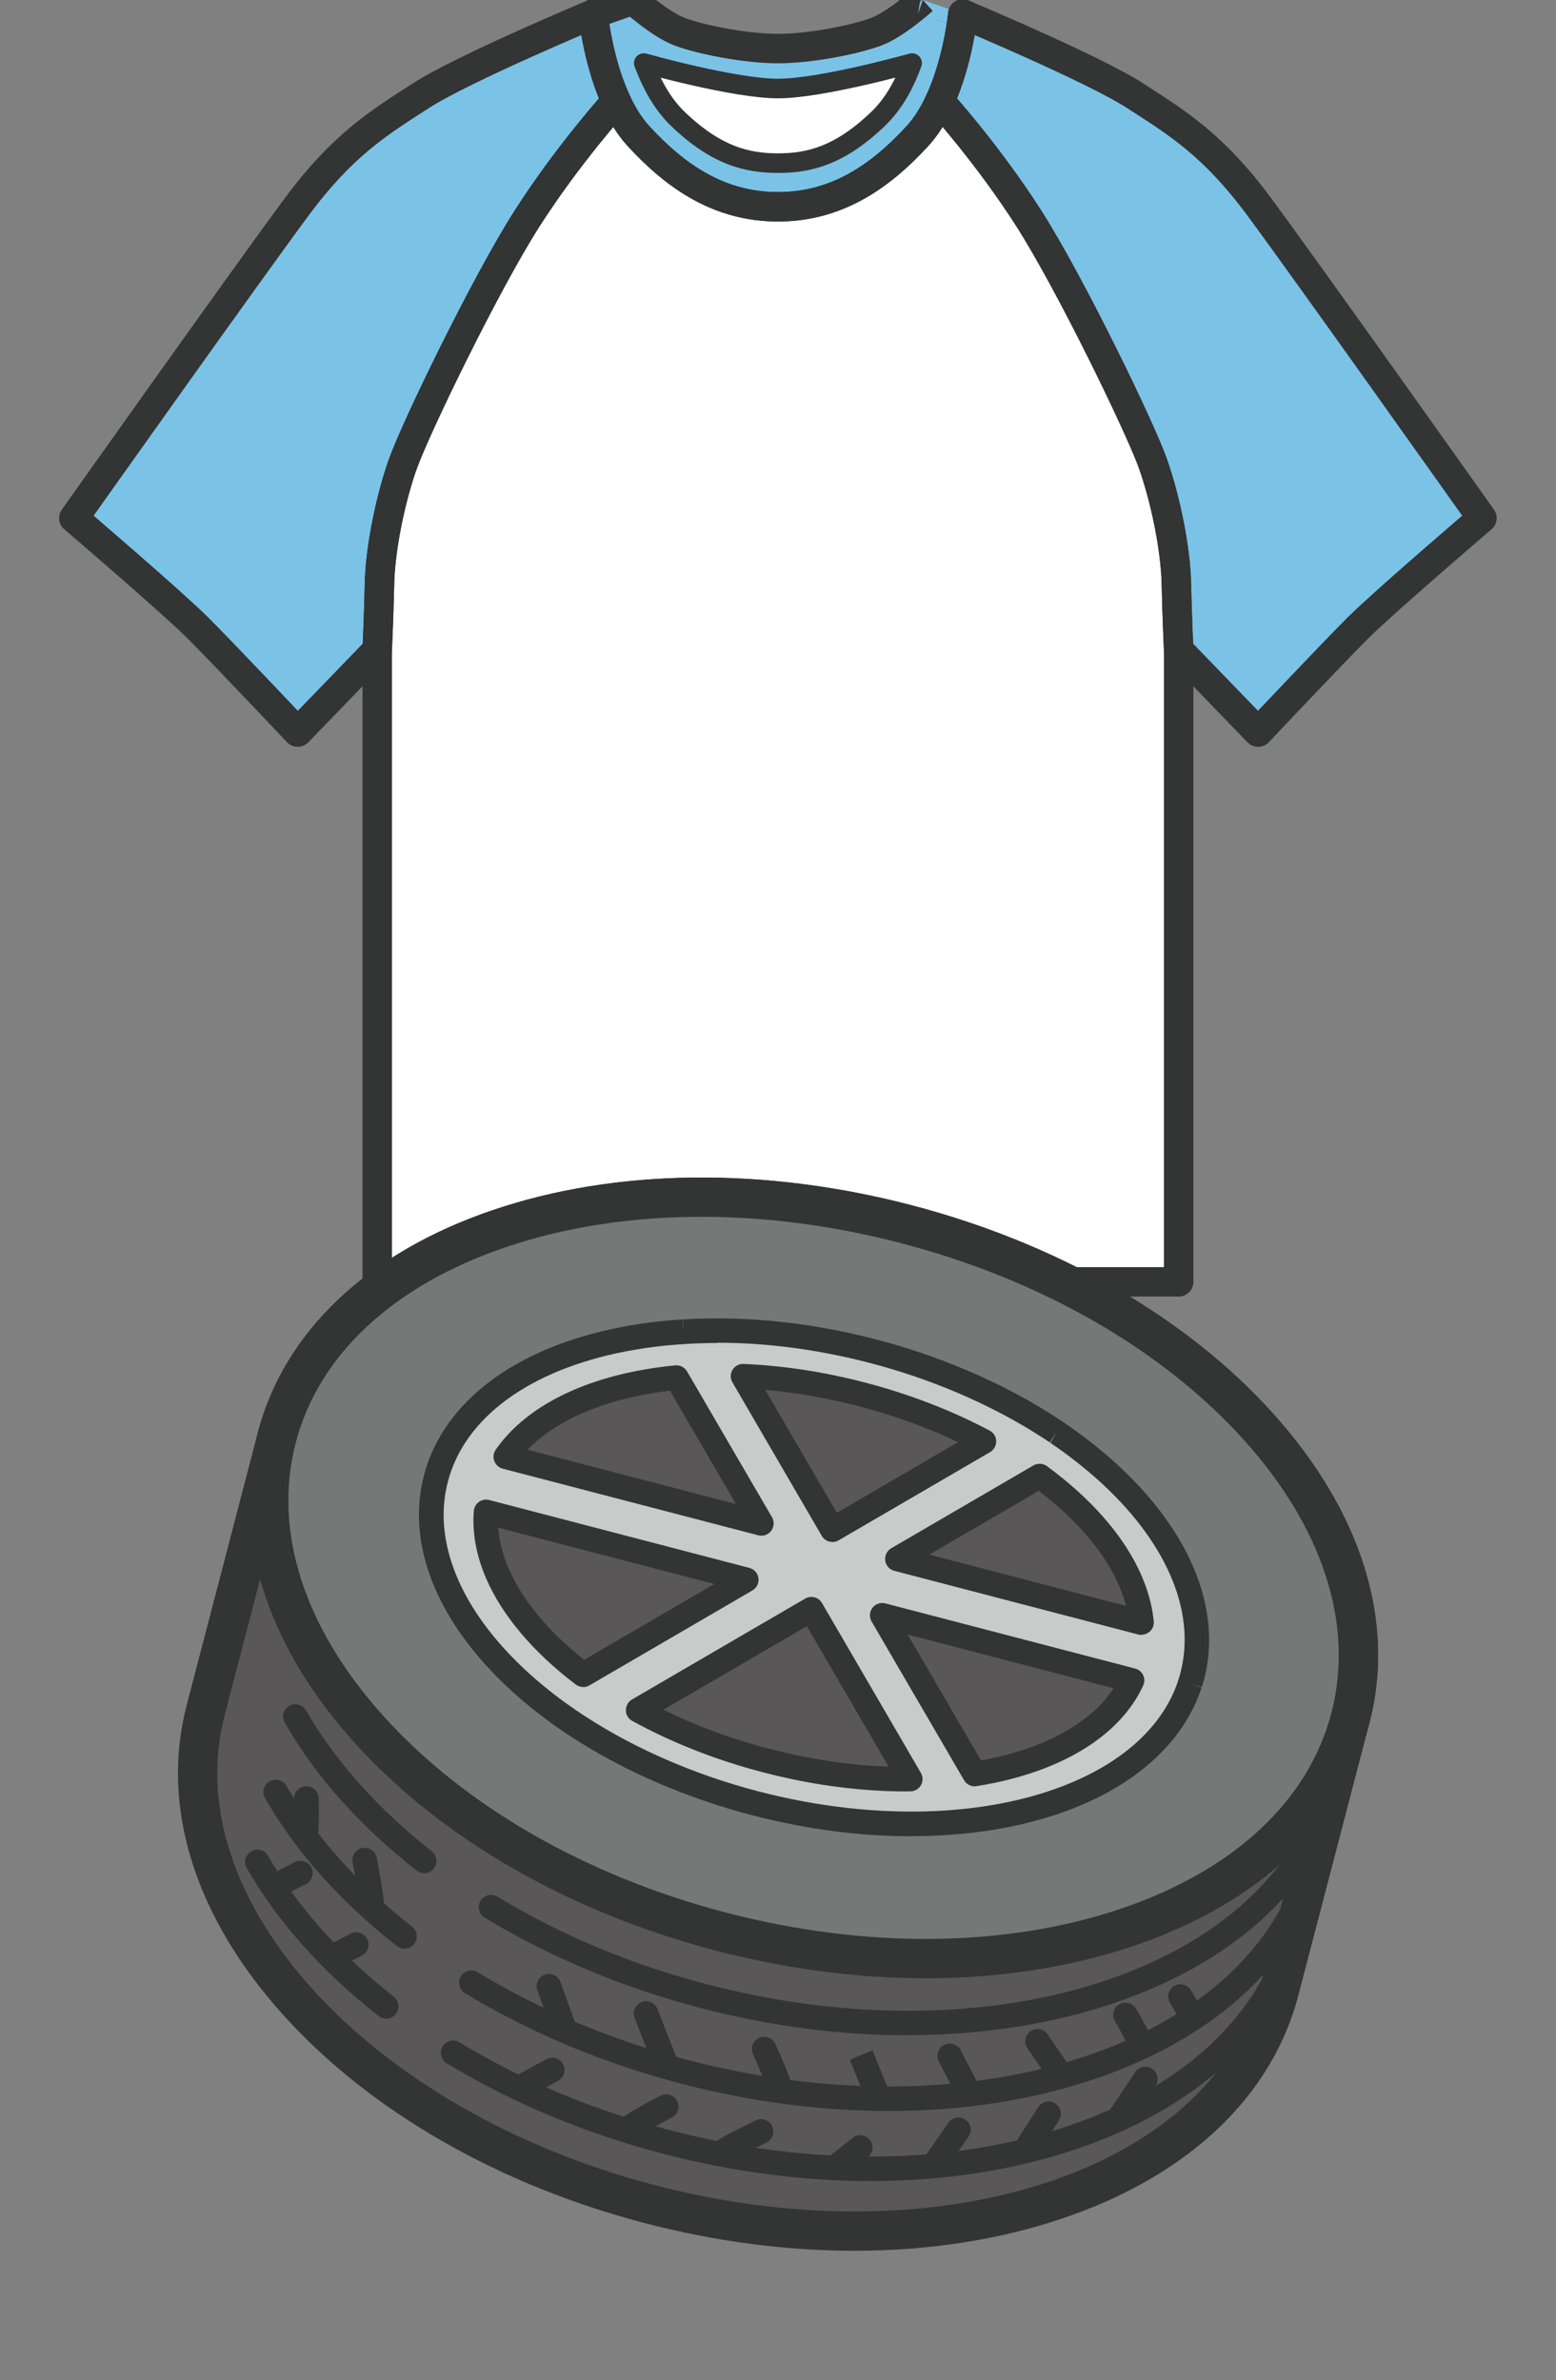 <?xml version="1.0" encoding="UTF-8"?>
<svg id="_レイヤー_1" data-name=" レイヤー 1" xmlns="http://www.w3.org/2000/svg" viewBox="0 0 164.33 251.36">
  <rect x="0" y="0" width="164.33" height="251.36" fill="#808080" stroke="none"/>
  <defs>
    <style>
      .cls-1 {
        stroke-width: 3.11px;
      }

      .cls-1, .cls-2 {
        fill: none;
        stroke: #333434;
        stroke-linecap: round;
        stroke-linejoin: round;
      }

      .cls-3 {
        fill: #fff;
      }

      .cls-4 {
        fill: #333434;
      }

      .cls-5 {
        fill: #c9cbca;
      }

      .cls-6 {
        fill: #d1e9f7;
      }

      .cls-7 {
        fill: #595757;
      }

      .cls-8 {
        fill: #767777;
      }

      .cls-9 {
        fill: #7ac3e7;
      }

      .cls-2 {
        stroke-width: 2.07px;
      }
    </style>
  </defs>
  <g>
    <path class="cls-6" d="M98.21,12.62s-.01,.02-.02,.03c0-.01,.01-.02,.02-.03Z"/>
    <path class="cls-6" d="M66.76,13.55s-.02-.02-.02-.03c0,.01,.02,.02,.02,.03Z"/>
    <path class="cls-6" d="M97.6,13.52s-.02,.02-.02,.03c0-.01,.02-.02,.02-.03Z"/>
    <path class="cls-6" d="M66.14,12.65s-.01-.02-.02-.03c0,.01,.01,.02,.02,.03Z"/>
    <path class="cls-3" d="M82.16,17.23c3.27,0,6.53-.78,10.6-4.7,1.71-1.64,2.84-3.85,3.57-5.87-.03,0-9.55,2.69-14.17,2.69s-14.14-2.68-14.17-2.69c.74,2.01,1.87,4.22,3.57,5.87,4.06,3.91,7.32,4.7,10.6,4.7Z"/>
    <path class="cls-3" d="M121.77,48.98c-1.36-3.83-8.69-18.96-13.07-25.84-4.38-6.87-9.45-12.46-9.45-12.46h0c-.15,.33-.32,.67-.49,.99v.02c-.17,.32-.35,.63-.54,.93,0,.01-.01,.02-.02,.03-.19,.3-.39,.59-.6,.87,0,.01-.02,.02-.02,.03-.21,.28-.43,.55-.67,.8-3.99,4.35-8.6,7.48-14.74,7.48s-10.76-3.13-14.74-7.48c-.23-.25-.45-.52-.67-.8,0-.01-.02-.02-.02-.03-.21-.28-.41-.57-.6-.87,0-.01-.01-.02-.02-.03-.19-.3-.37-.62-.54-.94v-.02c-.17-.32-.34-.65-.49-.99h0s-5.06,5.59-9.45,12.46c-4.38,6.87-11.72,22.01-13.07,25.84-1.36,3.83-2.39,9.05-2.47,12.61-.08,3.56-.24,7.05-.24,7.05v66.74H124.48V68.64s-.16-3.48-.24-7.05c-.08-3.57-1.12-8.79-2.47-12.61Z"/>
    <path class="cls-9" d="M132.93,21.75c-4.78-6.44-8.61-8.79-13.07-11.66S101.69,1.48,101.69,1.48L97.47,0s-2.87,2.61-5.02,3.39c-2.15,.78-6.77,1.74-10.28,1.74s-8.13-.96-10.28-1.74S66.87,0,66.87,0l-4.22,1.48s-13.71,5.74-18.17,8.61-8.29,5.22-13.07,11.66C26.61,28.19,7.8,54.72,7.8,54.72c0,0,10.28,8.79,13.07,11.57,2.79,2.78,10.57,11.03,10.57,11.03l8.4-8.69s.16-3.48,.24-7.05,1.12-8.79,2.47-12.61c1.36-3.83,8.69-18.96,13.07-25.84,4.38-6.87,9.45-12.46,9.45-12.46h0c.15,.33,.32,.67,.49,.99v.02c.17,.32,.35,.63,.54,.94,0,.01,.01,.02,.02,.03,.19,.3,.39,.59,.6,.87,0,.01,.02,.02,.02,.03,.21,.28,.43,.55,.67,.8,3.99,4.35,8.6,7.48,14.74,7.48s10.76-3.13,14.74-7.48c.23-.25,.45-.52,.67-.8,0-.01,.02-.02,.02-.03,.21-.28,.41-.57,.6-.87,0-.01,.01-.02,.02-.03,.19-.3,.37-.62,.54-.93v-.02c.17-.32,.34-.65,.49-.99h0s5.06,5.59,9.45,12.46c4.38,6.87,11.72,22.01,13.07,25.84,1.36,3.83,2.39,9.05,2.47,12.61,.08,3.57,.24,7.05,.24,7.05l8.4,8.69s7.78-8.25,10.57-11.03,13.07-11.57,13.07-11.57c0,0-18.81-26.53-23.59-32.97h.02Zm-40.17-9.23c-4.07,3.91-7.32,4.7-10.6,4.7s-6.53-.78-10.6-4.7c-1.71-1.64-2.84-3.85-3.57-5.87,.03,0,9.55,2.69,14.17,2.69s14.14-2.68,14.17-2.69c-.74,2.01-1.87,4.22-3.57,5.87Z"/>
    <path class="cls-6" d="M98.75,11.68c-.17,.32-.35,.63-.54,.93,.19-.3,.37-.62,.54-.93Z"/>
    <path class="cls-6" d="M98.19,12.65c-.19,.3-.39,.59-.6,.87,.21-.28,.41-.57,.6-.87Z"/>
    <path class="cls-6" d="M99.25,10.68c-.15,.33-.32,.67-.49,.99,.17-.32,.34-.65,.49-.99Z"/>
    <path class="cls-6" d="M66.12,12.62c-.19-.3-.37-.62-.54-.94,.17,.32,.35,.63,.54,.94Z"/>
    <path class="cls-6" d="M97.57,13.55c-.21,.28-.43,.55-.67,.8,.23-.25,.45-.52,.67-.8Z"/>
    <path class="cls-6" d="M65.57,11.67c-.17-.32-.34-.65-.49-.99,.15,.33,.32,.67,.49,.99Z"/>
    <path class="cls-6" d="M66.73,13.52c-.21-.28-.41-.57-.6-.87,.19,.3,.39,.59,.6,.87Z"/>
    <path class="cls-6" d="M67.42,14.35c-.23-.25-.45-.52-.67-.8,.21,.28,.43,.55,.67,.8Z"/>
    <path class="cls-1" d="M42.56,48.98c1.36-3.83,8.69-18.96,13.07-25.84,4.38-6.87,9.45-12.46,9.45-12.46h0c-1.97-4.27-2.43-9.2-2.43-9.2,0,0-13.71,5.74-18.17,8.61s-8.29,5.22-13.07,11.66C26.61,28.19,7.8,54.72,7.8,54.72c0,0,10.28,8.79,13.07,11.57,2.79,2.78,10.57,11.03,10.57,11.03l8.4-8.69s.16-3.48,.24-7.05,1.12-8.79,2.47-12.61h.01Z"/>
    <path class="cls-1" d="M97.46,0s-2.87,2.61-5.02,3.39c-2.15,.78-6.77,1.74-10.28,1.74s-8.13-.96-10.28-1.74S66.86,0,66.86,0l-4.22,1.48s.8,8.53,4.78,12.88c3.99,4.35,8.6,7.48,14.74,7.48s10.76-3.13,14.74-7.48c3.99-4.35,4.78-12.88,4.78-12.88C101.68,1.48,97.46,0,97.46,0Z"/>
    <path class="cls-1" d="M124.24,61.59c-.08-3.57-1.12-8.79-2.47-12.61-1.36-3.83-8.69-18.96-13.07-25.84-4.38-6.87-9.45-12.46-9.45-12.46-.62,1.35-1.39,2.63-2.35,3.68-3.99,4.35-8.6,7.48-14.74,7.48s-10.76-3.13-14.74-7.48c-.96-1.04-1.73-2.33-2.35-3.68,0,0-5.06,5.59-9.45,12.46-4.38,6.87-11.72,22.01-13.07,25.84-1.36,3.83-2.39,9.05-2.47,12.61s-.24,7.05-.24,7.05v66.74H124.48V68.64s-.16-3.48-.24-7.05Z"/>
    <path class="cls-1" d="M121.77,48.98c-1.36-3.83-8.69-18.96-13.07-25.84-4.38-6.87-9.45-12.46-9.45-12.46h0c1.97-4.27,2.43-9.2,2.43-9.2,0,0,13.71,5.74,18.17,8.61s8.29,5.22,13.07,11.66,23.59,32.97,23.59,32.97c0,0-10.28,8.79-13.07,11.57s-10.57,11.03-10.57,11.03l-8.4-8.69s-.16-3.48-.24-7.05c-.08-3.57-1.12-8.79-2.47-12.61h.01Z"/>
    <path class="cls-2" d="M82.16,9.35c-4.62,0-14.14-2.68-14.17-2.69,.74,2.01,1.87,4.22,3.57,5.87,4.06,3.91,7.32,4.7,10.6,4.7s6.53-.78,10.6-4.7c1.71-1.64,2.84-3.85,3.57-5.87-.03,0-9.55,2.69-14.17,2.69Z"/>
  </g>
  <g>
    <g>
      <path class="cls-7" d="M29.22,151.86c-.91,3.5-6.6,25.28-7.51,28.78-5.38,20.64,15.63,43.99,46.95,52.16,31.31,8.17,61.06-1.94,66.45-22.58,.91-3.5,6.6-25.28,7.51-28.78,5.38-20.64-15.63-43.99-46.95-52.16-31.31-8.17-61.06,1.94-66.45,22.58Z"/>
      <path class="cls-4" d="M90.23,237.71c-7.19,0-14.65-.97-22.09-2.91-15.53-4.05-29.12-11.87-38.25-22.02-9.35-10.39-12.96-21.99-10.18-32.67l7.51-28.78h0c2.79-10.68,11.61-19.04,24.84-23.53,12.93-4.39,28.6-4.58,44.14-.53,15.53,4.05,29.12,11.87,38.25,22.02,9.35,10.39,12.96,21.99,10.18,32.67l-7.51,28.78c-2.79,10.68-11.61,19.04-24.84,23.53-6.74,2.29-14.22,3.44-22.04,3.44h-.01ZM31.23,152.38l-7.51,28.78c-5.09,19.5,15.31,41.76,45.46,49.63,7.21,1.88,14.33,2.77,21.07,2.77,21.45,0,38.98-9.02,42.85-23.86l7.51-28.78c2.42-9.28-.86-19.53-9.25-28.84-8.6-9.55-21.46-16.93-36.22-20.78-14.76-3.85-29.58-3.69-41.75,.44-11.87,4.03-19.74,11.37-22.16,20.65h0Z"/>
    </g>
    <g>
      <path class="cls-4" d="M91.95,230.35c-7.12,0-14.52-.96-21.9-2.88-8.27-2.16-15.97-5.38-22.87-9.56-.61-.37-.81-1.17-.44-1.78,.37-.61,1.17-.81,1.78-.44,6.68,4.06,14.14,7.18,22.18,9.27,14.9,3.89,29.89,3.72,42.2-.46,12.12-4.12,20.17-11.64,22.66-21.19,.18-.69,.89-1.11,1.58-.93,.69,.18,1.11,.89,.93,1.58-2.72,10.42-11.36,18.58-24.34,22.99-6.66,2.26-14.06,3.4-21.79,3.4h.01Z"/>
      <path class="cls-4" d="M40.79,213.2c-.28,0-.56-.09-.8-.28-6-4.71-10.69-9.97-13.93-15.63-.36-.62-.14-1.41,.48-1.77,.62-.36,1.41-.14,1.77,.48,3.03,5.29,7.62,10.44,13.28,14.88,.56,.44,.66,1.26,.22,1.82-.26,.33-.64,.5-1.02,.5Z"/>
    </g>
    <g>
      <path class="cls-4" d="M93.88,222.95c-7.12,0-14.52-.96-21.9-2.88-8.27-2.16-15.97-5.38-22.87-9.56-.61-.37-.81-1.17-.44-1.78,.37-.61,1.17-.81,1.78-.44,6.68,4.06,14.15,7.18,22.18,9.27,14.9,3.89,29.89,3.72,42.2-.46,12.12-4.12,20.17-11.64,22.66-21.19,.18-.69,.89-1.11,1.58-.93,.69,.18,1.11,.89,.93,1.58-2.72,10.42-11.36,18.58-24.34,22.99-6.66,2.26-14.06,3.4-21.79,3.4h.01Z"/>
      <path class="cls-4" d="M42.72,205.81c-.28,0-.56-.09-.8-.28-6-4.71-10.69-9.97-13.93-15.63-.36-.62-.14-1.41,.48-1.77,.62-.36,1.41-.14,1.77,.48,3.03,5.29,7.62,10.44,13.28,14.88,.56,.44,.66,1.26,.22,1.82-.26,.33-.64,.5-1.02,.5Z"/>
    </g>
    <g>
      <path class="cls-4" d="M95.81,214.95c-6.98,0-14.32-.92-21.75-2.86-8.27-2.16-15.97-5.38-22.87-9.56-.61-.37-.81-1.17-.44-1.78s1.17-.81,1.78-.44c6.68,4.06,14.14,7.18,22.18,9.27,30.57,7.97,59.67-1.74,64.86-21.65,.18-.69,.89-1.11,1.58-.93,.69,.18,1.11,.89,.93,1.58-4.26,16.35-23.24,26.36-46.28,26.36h.01Z"/>
      <path class="cls-4" d="M44.8,197.84c-.28,0-.56-.09-.8-.28-6-4.71-10.69-9.97-13.93-15.63-.36-.62-.14-1.41,.48-1.77,.62-.36,1.41-.14,1.77,.48,3.03,5.29,7.62,10.44,13.28,14.88,.56,.44,.66,1.26,.22,1.82-.26,.33-.64,.5-1.02,.5Z"/>
    </g>
    <g>
      <ellipse class="cls-8" cx="85.92" cy="166.65" rx="38.62" ry="58.59" transform="translate(-97.02 207.72) rotate(-75.38)"/>
      <path class="cls-4" d="M97.74,208.93c-7.19,0-14.65-.97-22.09-2.91-15.53-4.05-29.12-11.87-38.25-22.02-9.35-10.39-12.96-21.99-10.18-32.67,2.79-10.68,11.61-19.04,24.84-23.53,12.93-4.39,28.6-4.58,44.14-.53,15.53,4.05,29.12,11.87,38.25,22.02,9.35,10.39,12.96,21.99,10.18,32.67-2.79,10.68-11.61,19.03-24.84,23.53-6.74,2.29-14.22,3.44-22.04,3.44h-.01Zm-23.64-80.42c-7.36,0-14.39,1.07-20.71,3.22-11.87,4.03-19.74,11.37-22.16,20.65-2.42,9.28,.86,19.53,9.25,28.84,8.6,9.55,21.46,16.93,36.22,20.78,14.76,3.85,29.59,3.69,41.75-.44,11.87-4.03,19.74-11.37,22.16-20.65s-.86-19.53-9.25-28.84c-8.6-9.55-21.46-16.93-36.22-20.78-7.1-1.85-14.22-2.78-21.05-2.78h.01Z"/>
    </g>
    <path class="cls-7" d="M73.86,140.43h-.02c-.57,.02-1.14,.04-1.7,.08h-.05c-.56,.04-1.11,.08-1.65,.13h-.05c-.55,.05-1.09,.11-1.63,.18h0c-10.73,1.38-19.08,6.04-22.08,13.12-.02,.05-.04,.1-.06,.15-.04,.1-.08,.21-.12,.31-.03,.08-.06,.17-.09,.25-.03,.09-.06,.18-.09,.27-.04,.11-.07,.22-.11,.33-.02,.07-.05,.14-.07,.21-.06,.18-.11,.37-.16,.56-.05,.18-.09,.37-.13,.55-.02,.09-.04,.18-.06,.27-.02,.09-.04,.18-.05,.26-.02,.12-.04,.24-.06,.36,0,.05-.02,.1-.02,.15-1.09,7.39,3.36,15.3,11.39,21.73h0c.42,.34,.85,.67,1.29,.99,0,0,.02,0,.03,.02,.44,.33,.88,.65,1.34,.96,0,0,.02,0,.03,.02,.46,.32,.93,.63,1.41,.94h0c5.23,3.39,11.54,6.19,18.55,8.02,6.65,1.73,13.17,2.4,19.13,2.12h0c2.32-.11,4.55-.36,6.68-.75h0c9.81-1.78,17.27-6.45,19.86-13.28,.02-.05,.04-.09,.05-.14,.04-.11,.08-.23,.12-.34,.03-.08,.06-.17,.08-.26,.03-.09,.06-.17,.08-.26,.05-.18,.11-.36,.16-.55s.09-.38,.13-.57c.02-.07,.03-.14,.04-.22,.02-.11,.05-.23,.07-.34,.02-.09,.03-.19,.05-.28,.01-.09,.03-.18,.04-.26,.02-.11,.03-.22,.04-.33,0-.05,.01-.11,.02-.16,.81-7.38-3.83-15.23-11.98-21.57h0c-.43-.33-.86-.66-1.31-.98-.01,0-.03-.02-.04-.03-.44-.32-.89-.63-1.35-.94-.02,0-.03-.02-.05-.03-.46-.31-.93-.62-1.4-.92-.01,0-.02,0-.03-.02-5.11-3.22-11.21-5.88-17.95-7.64-6.33-1.65-12.55-2.33-18.27-2.15v.04Z"/>
    <path class="cls-4" d="M70.19,218.94c-.52,0-1.01-.31-1.21-.82l-1.96-5c-.26-.67,.07-1.42,.73-1.68,.67-.26,1.42,.07,1.68,.73l1.96,5c.26,.67-.07,1.42-.73,1.68-.16,.06-.32,.09-.47,.09h0Z"/>
    <path class="cls-4" d="M82.36,221.91h-.08c-.66-.04-1.18-.57-1.22-1.21-.11-.47-.88-2.29-1.54-3.75-.3-.65,0-1.42,.64-1.72,.65-.3,1.42,0,1.72,.64,1.82,3.99,1.79,4.53,1.77,4.82-.04,.69-.61,1.22-1.29,1.22Zm-1.3-1.37h0Z"/>
    <path class="cls-4" d="M92.62,222.45c-.51,0-.99-.3-1.2-.81l-1.68-4.11,2.4-.98,1.68,4.11c.27,.66-.05,1.42-.71,1.69-.16,.07-.33,.1-.49,.1h0Z"/>
    <path class="cls-4" d="M102.27,222.21c-.47,0-.92-.25-1.15-.7l-1.97-3.78c-.33-.63-.09-1.42,.55-1.75s1.42-.09,1.75,.55l1.97,3.78c.33,.63,.09,1.42-.55,1.75-.19,.1-.4,.15-.6,.15Z"/>
    <path class="cls-4" d="M111.79,220.11c-.41,0-.82-.2-1.07-.56l-2.22-3.23c-.41-.59-.25-1.4,.34-1.8,.59-.41,1.4-.25,1.8,.34l2.22,3.23c.41,.59,.25,1.4-.34,1.8-.22,.15-.48,.23-.73,.23h0Z"/>
    <path class="cls-4" d="M120.29,216.82c-.61,0-1.13-.42-1.26-1-.14-.33-.76-1.46-1.29-2.36-.36-.62-.15-1.41,.46-1.77,.62-.36,1.41-.16,1.77,.46,1.57,2.67,1.59,3,1.61,3.29,.05,.71-.49,1.33-1.21,1.38h-.08Zm-1.29-1.21h0Z"/>
    <path class="cls-4" d="M125.87,214.2c-.44,0-.88-.23-1.12-.64l-1.2-2.05c-.36-.62-.15-1.41,.46-1.77,.62-.36,1.41-.15,1.77,.46l1.2,2.05c.36,.62,.15,1.41-.46,1.77-.21,.12-.43,.18-.65,.18Z"/>
    <path class="cls-4" d="M66.38,226.11c-.33,0-.66-.12-.91-.37-.51-.5-.51-1.33-.01-1.84,.61-.63,2.96-1.88,4.3-2.57,.64-.33,1.42-.08,1.75,.56s.08,1.42-.56,1.75c-1.5,.77-3.33,1.8-3.65,2.09-.25,.26-.58,.39-.92,.39h0Z"/>
    <path class="cls-4" d="M76.6,228.36c-.36,0-.71-.15-.97-.43-.48-.53-.43-1.35,.11-1.83,.14-.12,.4-.35,4.06-2.16,.64-.32,1.42-.05,1.74,.59s.05,1.42-.59,1.74c-1.47,.73-3.23,1.62-3.56,1.83-.23,.18-.51,.27-.79,.27h0Zm.86-.34s-.03,.03-.05,.04c.02-.02,.04-.03,.05-.04Z"/>
    <path class="cls-4" d="M88.53,229.94c-.38,0-.76-.17-1.02-.49-.45-.56-.35-1.38,.21-1.82l2.32-1.84c.56-.45,1.38-.35,1.82,.21,.45,.56,.35,1.38-.21,1.82l-2.32,1.84c-.24,.19-.52,.28-.81,.28h0Z"/>
    <path class="cls-4" d="M98.94,229.5c-.26,0-.51-.08-.74-.23-.59-.41-.73-1.22-.32-1.8l2.28-3.28c.41-.59,1.22-.73,1.8-.32,.59,.41,.73,1.22,.32,1.8l-2.28,3.28c-.25,.36-.66,.56-1.06,.56h0Z"/>
    <path class="cls-4" d="M108.67,227.76c-.24,0-.48-.07-.7-.2-.6-.39-.78-1.19-.39-1.79l2.07-3.23c.39-.6,1.19-.78,1.79-.39s.78,1.19,.39,1.79l-2.07,3.23c-.25,.39-.67,.6-1.09,.6h0Z"/>
    <path class="cls-4" d="M118.12,225.13c-.25,0-.5-.07-.72-.22-.6-.4-.76-1.2-.36-1.8l2.84-4.25c.4-.6,1.2-.75,1.8-.36,.6,.4,.76,1.2,.36,1.8l-2.84,4.25c-.25,.37-.66,.58-1.08,.58Z"/>
    <path class="cls-4" d="M59.51,215.34c-.53,0-1.03-.33-1.22-.86l-1.54-4.27c-.24-.67,.11-1.42,.78-1.66s1.42,.11,1.66,.78l1.54,4.27c.24,.67-.11,1.42-.78,1.66-.14,.05-.29,.08-.44,.08Z"/>
    <path class="cls-4" d="M39.26,202.31c-.7,0-1.28-.56-1.3-1.26,0-.39-.38-2.57-.72-4.37-.13-.7,.33-1.38,1.03-1.51,.7-.13,1.38,.33,1.51,1.03,.18,.93,.75,4.02,.76,4.79,.02,.71-.55,1.3-1.26,1.32h-.02Z"/>
    <path class="cls-4" d="M32.25,195.18c-.11,0-.22,0-.33-.04-.69-.18-1.11-.89-.93-1.58,.11-.4,.12-2.17,.07-3.57-.03-.72,.53-1.32,1.25-1.34,.7-.03,1.32,.53,1.34,1.25,.03,.77,.1,3.35-.15,4.32-.15,.58-.68,.97-1.25,.97h0Z"/>
    <path class="cls-4" d="M54.76,221.85c-.46,0-.91-.25-1.14-.68-.34-.63-.11-1.42,.52-1.76l3.56-1.93c.63-.34,1.42-.11,1.76,.52s.11,1.42-.52,1.76l-3.56,1.93c-.2,.11-.41,.16-.62,.16h0Z"/>
    <path class="cls-4" d="M35.38,207.82c-.47,0-.92-.26-1.15-.7-.33-.64-.08-1.42,.56-1.75l2.24-1.15c.63-.33,1.42-.08,1.75,.56s.08,1.42-.56,1.75l-2.24,1.15c-.19,.1-.39,.14-.59,.14h0Z"/>
    <path class="cls-4" d="M29.11,200.58c-.24,0-.49-.07-.71-.21-.6-.39-.77-1.19-.38-1.79,.18-.28,.37-.56,3.14-1.92,.65-.31,1.42-.05,1.73,.6,.31,.64,.05,1.42-.6,1.73-.88,.43-1.97,1-2.27,1.2-.25,.25-.58,.38-.92,.38h0Zm1.09-.58h0Z"/>
    <g>
      <path class="cls-5" d="M114.33,153.27c-.43-.33-.86-.66-1.31-.98-.01,0-.03-.02-.04-.03-.44-.32-.89-.63-1.35-.94-.02,0-.03-.02-.05-.03-.46-.31-.93-.62-1.4-.92-.01,0-.02,0-.03-.02-5.11-3.22-11.21-5.88-17.95-7.64-6.33-1.65-12.55-2.33-18.27-2.15h-.02c-.57,.02-1.14,.04-1.7,.08h-.05c-.56,.04-1.11,.08-1.65,.13h-.05c-.55,.05-1.09,.11-1.63,.18h0c-10.73,1.38-19.08,6.04-22.08,13.12-.02,.05-.04,.1-.06,.15-.04,.1-.08,.21-.12,.31-.03,.08-.06,.17-.09,.25-.03,.09-.06,.18-.09,.27-.04,.11-.07,.22-.11,.33-.02,.07-.05,.14-.07,.21-.06,.18-.11,.37-.16,.56-.05,.18-.09,.37-.13,.55-.02,.09-.04,.18-.06,.27-.02,.09-.04,.18-.05,.26-.02,.12-.04,.24-.06,.36,0,.05-.02,.1-.02,.15-1.09,7.39,3.36,15.3,11.39,21.73h0c.42,.34,.85,.67,1.29,.99,0,0,.02,0,.03,.02,.44,.33,.88,.65,1.34,.96,0,0,.02,0,.03,.02,.46,.32,.93,.63,1.41,.94h0c5.23,3.39,11.54,6.19,18.55,8.02,6.65,1.73,13.17,2.4,19.13,2.12h0c2.32-.11,4.55-.36,6.68-.75h0c9.81-1.78,17.27-6.45,19.86-13.28,.02-.05,.04-.09,.05-.14,.04-.11,.08-.23,.12-.34,.03-.08,.06-.17,.08-.26,.03-.09,.06-.17,.08-.26,.05-.18,.11-.36,.16-.55s.09-.38,.13-.57c.02-.07,.03-.14,.04-.22,.02-.11,.05-.23,.07-.34,.02-.09,.03-.19,.05-.28,.01-.09,.03-.18,.04-.26,.02-.11,.03-.22,.04-.33,0-.05,.01-.11,.02-.16,.81-7.38-3.83-15.23-11.98-21.57h0v.04Zm-23.32-6.02c4.71,1.23,9.07,2.94,12.9,4.98l-16,9.32-9.44-16.22c4.01,.17,8.24,.8,12.54,1.92h0Zm-19.55-1.75l8.97,15.4-27-7.04c3.22-4.61,9.82-7.56,18.02-8.36h0Zm-18.93,20.65c-.93-2.17-1.35-4.35-1.19-6.49l27.48,7.17-17.22,10.03c-4.29-3.26-7.45-6.95-9.07-10.71h0Zm28.39,19.77c-4.97-1.3-9.54-3.13-13.53-5.32l18.3-10.66,10.45,17.95c-4.78,.04-9.95-.6-15.22-1.97h0Zm22.02,1.43l-9.77-16.77,26.38,6.88c-.9,1.94-2.34,3.64-4.21,5.08-3.1,2.37-7.39,4.02-12.41,4.81h.01Zm17.62-15.98l-25.78-6.73,15.02-8.75c6.26,4.59,10.23,10.12,10.76,15.47h0Z"/>
      <path class="cls-4" d="M96.18,193.93c-5.47,0-11.09-.75-16.76-2.22-6.89-1.8-13.44-4.63-18.93-8.18-.5-.32-.98-.64-1.45-.97-.5-.34-.95-.67-1.4-1.01-.48-.36-.92-.7-1.35-1.04-8.67-6.94-13-15.3-11.87-22.94l.02-.16c.02-.14,.04-.27,.07-.39l.12-.58c.04-.2,.09-.4,.14-.6,.05-.2,.11-.41,.17-.61l.07-.23c.04-.12,.08-.24,.12-.36l.2-.56c.05-.12,.09-.23,.14-.35l.05-.12c3.14-7.39,11.56-12.45,23.13-13.94,.55-.07,1.11-.13,1.67-.19h.06c.55-.05,1.12-.1,1.69-.13l.13,1.29-.08-1.29c.58-.04,1.16-.06,1.74-.08,6.08-.19,12.35,.55,18.66,2.19,6.63,1.73,12.96,4.42,18.32,7.79,.52,.33,1,.64,1.47,.96l.06,.04c.46,.31,.92,.63,1.37,.96,.5,.36,.94,.7,1.38,1.04h0c8.76,6.82,13.31,15.1,12.48,22.74l-.02,.18c-.01,.12-.03,.24-.05,.36l-.09,.59c-.02,.13-.05,.25-.07,.37l-.05,.23c-.05,.21-.09,.41-.15,.61-.05,.2-.11,.4-.17,.6-.02,.08-.05,.16-.08,.24l-1.25-.35,1.23,.4c-.03,.09-.06,.18-.09,.27-.04,.12-.08,.24-.13,.37l-.06,.15c-2.68,7.03-10.27,12.17-20.84,14.09-2.18,.4-4.49,.65-6.85,.76-.92,.04-1.84,.06-2.76,.06h.01Zm-20.43-52.09c-.6,0-1.19,0-1.78,.03h-.06c-.52,.02-1.07,.04-1.62,.08-.59,.04-1.13,.08-1.66,.13h-.06c-.53,.05-1.06,.11-1.58,.18-10.63,1.37-18.31,5.87-21.05,12.34l-.02,.05-.04,.09c-.04,.1-.08,.19-.11,.28l-.17,.47c-.03,.1-.07,.2-.1,.3l-.06,.19c-.05,.17-.1,.34-.14,.51s-.08,.33-.12,.5l-.1,.49-.06,.33-.02,.14c-.99,6.69,2.99,14.18,10.92,20.52,.41,.33,.83,.65,1.25,.97,0,0,.05,.04,.06,.04,.39,.29,.83,.61,1.27,.91,.48,.33,.93,.64,1.4,.94,5.27,3.41,11.55,6.13,18.18,7.86,6.28,1.64,12.76,2.36,18.75,2.08,2.25-.11,4.44-.35,6.51-.73,9.66-1.76,16.54-6.3,18.88-12.46l.05-.14c.03-.09,.07-.2,.11-.3,.03-.08,.05-.15,.07-.23l.08-.25c.05-.17,.1-.33,.14-.5s.08-.34,.12-.52l.04-.2c.02-.1,.04-.21,.06-.31l.08-.49c.02-.11,.03-.21,.04-.31l.02-.15c.73-6.71-3.45-14.15-11.49-20.4h0c-.41-.32-.84-.64-1.27-.96-.47-.34-.9-.64-1.35-.94l.68-1.11-.73,1.07c-.45-.3-.9-.6-1.37-.89-5.17-3.25-11.25-5.84-17.62-7.5-5.45-1.42-10.86-2.14-16.12-2.14v.03Zm20,47.36c-4.94,0-10.03-.68-15.16-2.02h0c-4.96-1.29-9.61-3.12-13.82-5.43-.41-.22-.67-.65-.67-1.12s.24-.9,.64-1.14l18.3-10.66c.62-.36,1.41-.15,1.77,.47l10.45,17.95c.23,.4,.23,.89,0,1.29s-.65,.65-1.12,.65h-.39Zm-14.51-4.51c4.26,1.11,8.5,1.75,12.62,1.9l-8.65-14.84-15.15,8.82c3.47,1.71,7.21,3.09,11.17,4.13h.01Zm21.7,3.97c-.46,0-.89-.24-1.12-.64l-9.77-16.77c-.26-.45-.23-1.02,.09-1.44s.86-.6,1.36-.47l26.38,6.88c.37,.1,.68,.35,.85,.7,.16,.35,.17,.75,0,1.1-.97,2.1-2.52,3.97-4.6,5.56-3.24,2.48-7.73,4.23-12.99,5.06-.07,0-.14,.02-.2,.02Zm-7.08-16.03l7.75,13.3c4.46-.81,8.23-2.33,10.95-4.41,1.26-.97,2.28-2.04,3.05-3.22l-21.75-5.67Zm-34.27,5.54c-.28,0-.55-.09-.78-.26-4.51-3.42-7.78-7.3-9.48-11.23h0c-1.03-2.4-1.47-4.79-1.29-7.1,.03-.38,.23-.73,.54-.96,.31-.22,.71-.3,1.08-.2l27.48,7.17c.51,.13,.89,.56,.96,1.08s-.18,1.03-.63,1.3l-17.22,10.03c-.2,.12-.43,.18-.65,.18h0Zm-7.88-12.53c1.43,3.32,4.18,6.65,7.98,9.66l13.75-8.01-22.82-5.95c.1,1.4,.46,2.84,1.09,4.3h0Zm66.85,7.03c-.11,0-.22,0-.33-.04l-25.78-6.73c-.51-.13-.89-.56-.96-1.08s.18-1.03,.63-1.3l15.02-8.75c.45-.26,1-.23,1.42,.07,6.72,4.93,10.73,10.75,11.29,16.39,.04,.42-.13,.84-.45,1.11-.24,.2-.54,.31-.84,.31v.02Zm-22.41-8.48l20.78,5.42c-1.07-4.13-4.27-8.37-9.22-12.16l-11.56,6.73h0Zm-10.24-1.34c-.11,0-.22,0-.33-.04-.33-.09-.62-.3-.79-.6l-9.44-16.22c-.24-.41-.23-.92,.01-1.32,.25-.41,.7-.64,1.17-.62,4.21,.18,8.52,.84,12.81,1.96,4.71,1.23,9.14,2.94,13.18,5.08,.42,.22,.68,.65,.69,1.12,0,.47-.24,.91-.64,1.15l-16,9.32c-.2,.12-.42,.18-.65,.18h0Zm-7.1-16.07l7.57,12.99,12.81-7.46c-3.28-1.56-6.81-2.84-10.51-3.8h0c-3.3-.86-6.61-1.44-9.87-1.72h0Zm-.39,15.41c-.11,0-.22,0-.33-.04l-27-7.04c-.41-.11-.74-.41-.89-.81-.15-.4-.09-.84,.15-1.19,3.4-4.88,10.14-8.04,18.96-8.91,.5-.05,.99,.2,1.25,.64l8.97,15.4c.26,.45,.23,1.02-.09,1.44-.25,.33-.63,.51-1.03,.51h0Zm-24.71-9.08l22.02,5.74-6.98-11.98c-6.58,.78-11.91,3-15.04,6.24h0Z"/>
    </g>
  </g>
</svg>